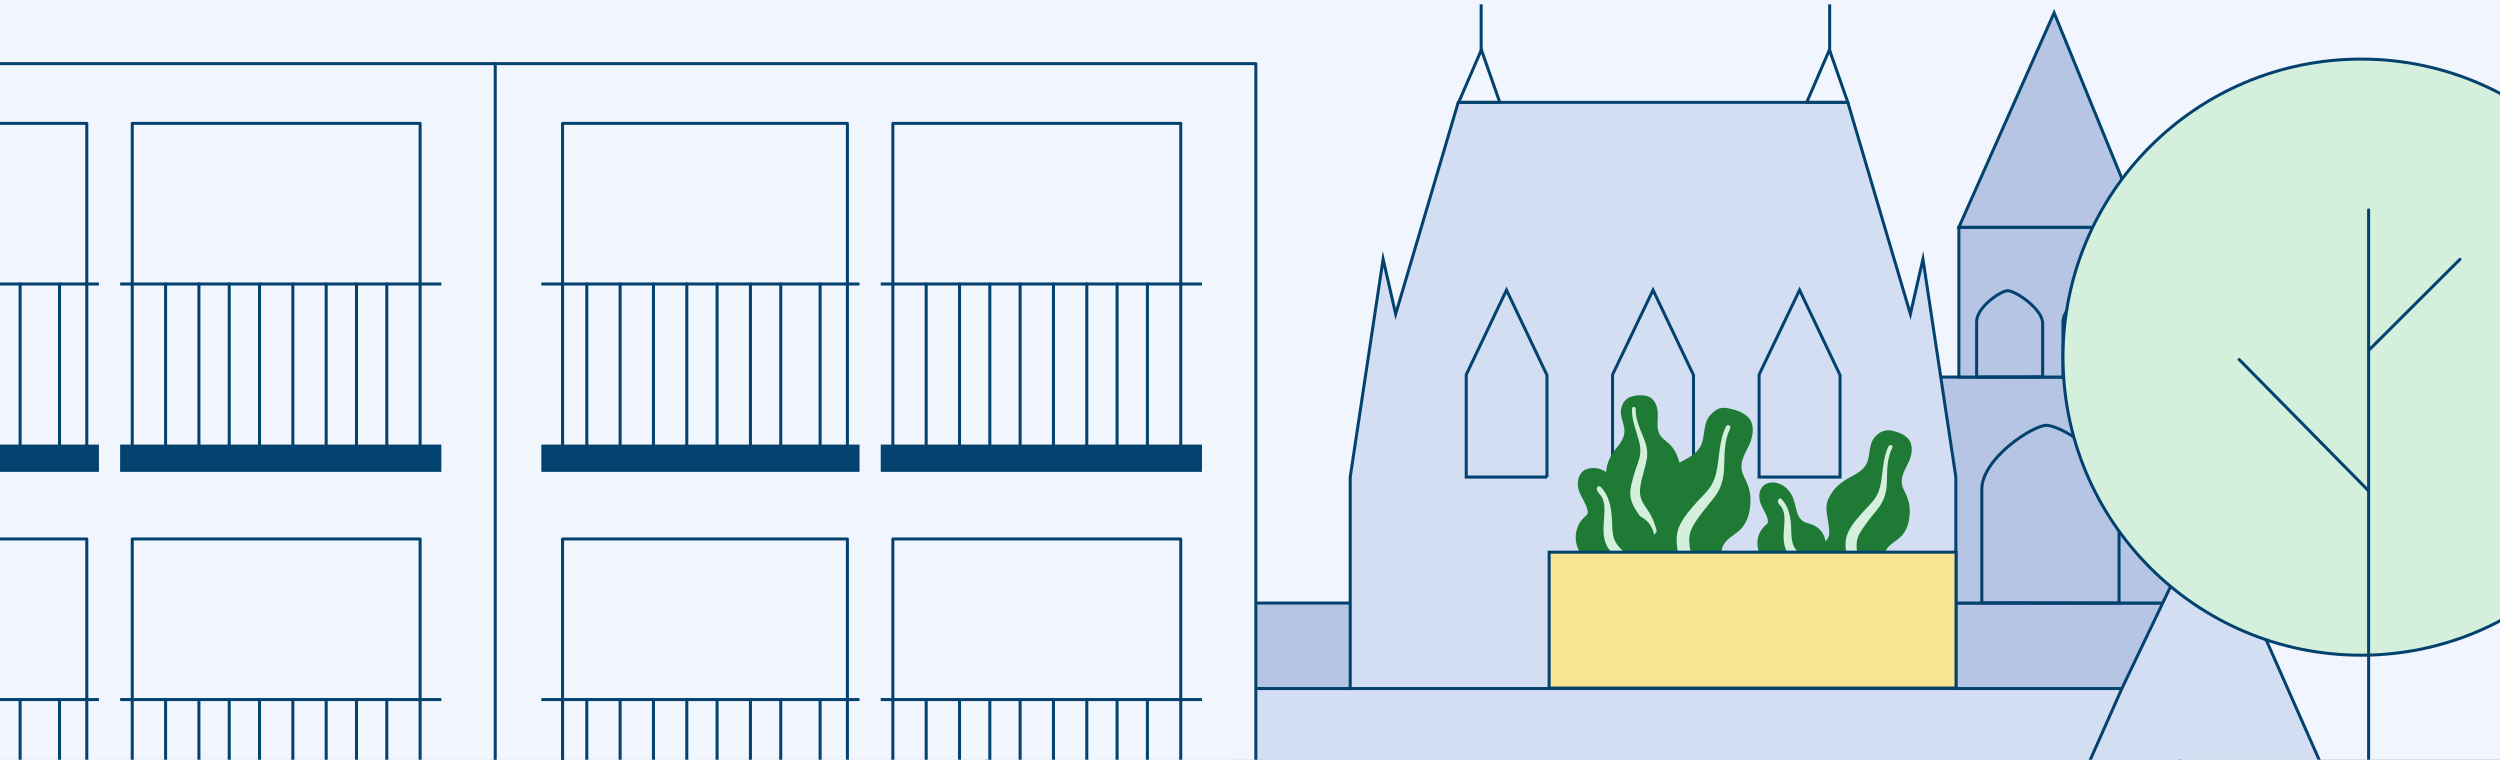 <?xml version="1.0" encoding="utf-8"?>
<!-- Generator: Adobe Illustrator 26.0.1, SVG Export Plug-In . SVG Version: 6.00 Build 0)  -->
<svg version="1.1" id="Calque_1" xmlns="http://www.w3.org/2000/svg" xmlns:xlink="http://www.w3.org/1999/xlink" x="0px" y="0px"
	 viewBox="0 0 1155 351" style="enable-background:new 0 0 1155 351;" xml:space="preserve">
<rect x="0" y="0" width="1155" height="351" fill="#808080" stroke="none"/>
<style type="text/css">
	.st0{clip-path:url(#SVGID_00000082342981276595989000000004760504252901313703_);fill:#F1F5FD;}
	.st1{clip-path:url(#SVGID_00000082342981276595989000000004760504252901313703_);}
	.st2{clip-path:url(#SVGID_00000064321245576304245820000013761766365368546988_);}
	.st3{fill:#B5C5E3;stroke:#03426F;stroke-width:1.4;}
	.st4{fill:none;stroke:#03426F;stroke-width:1.4;stroke-miterlimit:10;}
	.st5{clip-path:url(#SVGID_00000023241222790117001740000012055978099696749734_);}
	.st6{fill:#D3DEF3;stroke:#03426F;stroke-width:1.4;stroke-miterlimit:10;}
	.st7{fill-rule:evenodd;clip-rule:evenodd;fill:#1F7A36;}
	.st8{fill-rule:evenodd;clip-rule:evenodd;fill:#D4F0DD;}
	.st9{fill:#F8E492;stroke:#03426F;stroke-width:1.4;}
	.st10{fill:#F1F5FD;stroke:#03426F;stroke-width:1.4;stroke-linejoin:round;stroke-miterlimit:10;}
	.st11{fill:none;stroke:#03426F;stroke-width:1.4;}
	.st12{fill:none;stroke:#03426F;stroke-width:1.4;stroke-linecap:round;stroke-linejoin:round;}
	.st13{fill:#03426F;}
	.st14{fill:#D4F0DD;stroke:#03426F;stroke-width:1.4;}
</style>
<defs>
	<rect id="SVGID_1_" y="-1" width="1156" height="352"/>
</defs>
<clipPath id="SVGID_00000182499494060391672510000011560332283645835697_">
	<use xlink:href="#SVGID_1_"  style="overflow:visible;"/>
</clipPath>
<rect style="clip-path:url(#SVGID_00000182499494060391672510000011560332283645835697_);fill:#F1F5FD;" width="1156" height="351"/>
<g style="clip-path:url(#SVGID_00000182499494060391672510000011560332283645835697_);">
	<defs>
		<rect id="SVGID_00000097465684008446234550000006600064673085016745_" y="2" width="1207" height="673"/>
	</defs>
	<clipPath id="SVGID_00000078019469963209469380000007050313209960571531_">
		<use xlink:href="#SVGID_00000097465684008446234550000006600064673085016745_"  style="overflow:visible;"/>
	</clipPath>
	<g style="clip-path:url(#SVGID_00000078019469963209469380000007050313209960571531_);">
		<rect x="572" y="278.6" class="st3" width="435.1" height="214.6"/>
		<rect x="887.4" y="174.2" class="st3" width="119.6" height="104.4"/>
		<rect x="905" y="105" class="st3" width="84.4" height="69.2"/>
		<path class="st4" d="M913.2,174.2c0,0,0-18.5,0-25.5c0-7,11.4-14.4,14.3-14.4c3.6,0,16.2,8.4,16.2,15.1c0,8.1,0,24.7,0,24.7
			L913.2,174.2L913.2,174.2z"/>
		<path class="st4" d="M915.6,278.5c0,0,0-38,0-52.4s23.7-29.6,29.8-29.6c7.6,0,33.6,17.2,33.6,31.2c0,16.7,0,50.9,0,50.9
			L915.6,278.5L915.6,278.5z"/>
		<path class="st4" d="M953.1,174.2c0,0,0-18.5,0-25.5c0-7,11.4-14.4,14.3-14.4c3.6,0,16.2,8.4,16.2,15.1c0,8.1,0,24.7,0,24.7
			L953.1,174.2L953.1,174.2z"/>
		<path class="st3" d="M949,5.9l40.5,99.1H905L949,5.9z"/>
		<g>
			<defs>
				<rect id="SVGID_00000079477669888246654260000017010744691325890199_" x="348" y="-51.6" width="742.3" height="625"/>
			</defs>
			<clipPath id="SVGID_00000026864134004153758930000013128776112970992522_">
				<use xlink:href="#SVGID_00000079477669888246654260000017010744691325890199_"  style="overflow:visible;"/>
			</clipPath>
			<g style="clip-path:url(#SVGID_00000026864134004153758930000013128776112970992522_);">
				<path class="st6" d="M442.9,553.9V380.6l64.4-145.8l39.8,83.3h76.7v-97.7L639,119.7l5.8,25.4l28.9-97.8h180l28.9,97.8l5.8-25.4
					l15.2,100.7v97.7h76.7l39.8-83.3l64.4,145.8v173.4H442.9z"/>
				<path class="st4" d="M980.3,318.1l-27.7,62.5h131.9"/>
				<path class="st4" d="M903.6,318.1H623.8"/>
				<path class="st4" d="M850.1,220.4h-37.4v-47.3l18.7-39.1l18.7,39.3V220.4z"/>
				<path class="st4" d="M782.4,220.4H745v-47.3l18.7-39.1l18.7,39.3V220.4z"/>
				<path class="st4" d="M714.8,220.4h-37.4v-47.3L696,134l18.7,39.3V220.4z"/>
				<path class="st4" d="M853.7,47.3L845.2,23l-10.5,24.3H853.7z"/>
				<path class="st4" d="M692.9,47.3L684.4,23l-10.5,24.3H692.9z"/>
				<path class="st4" d="M684.3,24.1v-56.5"/>
				<path class="st4" d="M845.3,24.1v-56.5"/>
				<path class="st4" d="M1020.2,234.8v-56.5"/>
			</g>
		</g>
		<path class="st7" d="M756.4,182.7c1.7-0.2,3.6-0.1,5.2,0.5c3.4,1.4,4.4,5.5,4.3,8.7c0,3.5-0.8,7.4,1.9,10.2c1.2,1.3,2.8,2.3,4,3.6
			c1.3,1.4,2.3,3,3,4.8c1.4,3.2,2.1,7,0.8,10.3c-1.1,3-3.9,5.6-3.3,9c0.6,3.5,4.2,6.2,6.4,8.8c2.5,3,4.8,6.7,5.2,10.6
			c0.4,3.7-1.3,7.5-3.7,10.3c-5,5.6-12.4,8.4-19.9,8.3c-3.2,0-6.8-0.2-9.5-1.9c-0.9-0.5-1.3-1.1-1.8-1.9c-0.5-0.7-1.1-1.2-1.7-1.7
			c-1.5-1.1-2.6-2.7-3.3-4.4c-2.7-6.7-0.5-15.1,3.3-21.1c0.9-1.4,1.6-2.8,1.2-4.5c-0.5-1.8-1.6-3.4-2.6-4.9c-1-1.5-2.1-2.9-2.9-4.6
			c-0.8-1.7-1-3.5-0.9-5.3c0.3-3.5,1.8-6.7,3.9-9.5c2.1-2.7,4.5-5.3,4.5-8.8c0-3.8-2.5-7.1-1.4-10.9c0.4-1.6,1.3-3.2,2.8-4.2
			C753,183.2,754.8,182.9,756.4,182.7z"/>
		<path class="st8" d="M754,188.7c0-0.5,0.6-0.8,1.1-0.7c0.6,0.2,0.6,0.8,0.6,1.3c0,1.6,0.2,3.1,0.6,4.7c0.8,3.2,2.3,6.2,3.4,9.2
			c1.2,3.1,1.7,6.2,1,9.5c-0.6,3.1-1.6,6.1-2.3,9.1c-0.6,2.7-1.2,5.6-0.3,8.3c0.8,2.6,2.7,4.7,4.1,7.1c2.8,4.9,4,10.2,4.2,15.8
			c0.1,2.6,0,5.2-0.6,7.7c-0.3,1.5-0.8,3.4-2.1,4.4c-0.6,0.5-1.6,0.6-2-0.1c-0.5-0.6-0.1-1.6,0.1-2.3c0.6-3,0.8-6,0.6-9
			c-0.1-2.9-0.5-5.8-1.4-8.6c-0.9-2.6-2.1-4.9-3.7-7.2c-1.6-2.3-3.2-4.6-3.8-7.4c-0.7-2.8-0.1-5.6,0.6-8.3c0.7-2.9,1.7-5.7,2.7-8.5
			c1-2.7,1.3-5.3,0.8-8.2C756.5,199.9,753.7,194.6,754,188.7z"/>
		<path class="st7" d="M801.9,189.5c2.1,0.6,4.2,1.7,5.8,3.3c3.2,3.5,2.2,8.7,0.5,12.6c-1.9,4.1-4.8,8.3-3.2,13
			c0.8,2.2,2,4.2,2.7,6.3c0.8,2.3,1.1,4.8,1,7.2c-0.1,4.5-1.3,9.3-4.5,12.6c-2.9,2.9-7.5,4.6-8.6,8.9c-1.1,4.5,1.6,9.5,2.8,13.7
			c1.4,4.8,2.1,10.5,0.5,15.2c-1.5,4.6-5.4,8.2-9.8,10.2c-8.8,4.1-19,3.4-27.8-0.5c-3.7-1.7-7.9-3.7-10.2-7.2
			c-0.7-1.1-0.9-2-1.1-3.2c-0.1-1.1-0.6-2-1.1-3c-1.2-2.2-1.6-4.6-1.6-7c0.4-9.4,7.3-18.1,15-23.2c1.8-1.2,3.4-2.4,3.8-4.7
			c0.4-2.3-0.1-4.8-0.5-7.1c-0.4-2.3-0.9-4.6-1-6.9c0-2.4,0.6-4.6,1.8-6.8c2.2-4,5.6-7,9.6-9.2c3.8-2.1,8-3.9,9.9-8.1
			c2-4.4,0.8-9.7,4.1-13.7c1.4-1.6,3.3-3.1,5.4-3.5C797.6,188.3,799.9,188.9,801.9,189.5z"/>
		<path class="st8" d="M797.5,196.9c0.3-0.6,1.2-0.6,1.6-0.2c0.6,0.5,0.3,1.2,0,1.8c-0.9,1.9-1.4,3.8-1.8,5.8
			c-0.7,4.2-0.6,8.5-0.8,12.7c-0.3,4.2-1.3,8.3-3.8,11.8c-2.4,3.3-5.1,6.3-7.5,9.6c-2.1,2.9-4.3,6-4.7,9.6c-0.4,3.5,0.7,7,1.1,10.5
			c0.7,7.2-0.7,14.3-3.4,20.9c-1.3,3.1-2.7,6.1-4.7,8.8c-1.2,1.5-2.7,3.6-4.7,4.2c-0.9,0.2-2.1-0.1-2.4-1.1c-0.2-1,0.8-2,1.3-2.7
			c2.3-3.2,4-6.7,5.4-10.4c1.4-3.5,2.5-7.2,2.9-10.9c0.4-3.5,0.1-6.9-0.5-10.4c-0.6-3.5-1.3-7.1-0.6-10.7c0.7-3.6,2.8-6.7,5-9.5
			c2.4-3,5-5.8,7.7-8.6c2.6-2.7,4.3-5.6,5.2-9.3C794.6,211.4,794,203.6,797.5,196.9z"/>
		<path class="st7" d="M876.4,199.6c1.9,0.6,3.7,1.5,5,2.9c2.8,3,2,7.6,0.4,11c-1.7,3.6-4.2,7.2-2.8,11.4c0.7,1.9,1.8,3.6,2.4,5.6
			c0.7,2.1,1,4.2,0.9,6.3c-0.1,3.9-1.1,8.1-4,11c-2.5,2.6-6.6,4-7.5,7.8c-1,3.9,1.4,8.3,2.5,12c1.2,4.2,1.8,9.1,0.4,13.3
			c-1.3,4-4.7,7.2-8.6,8.9c-7.7,3.5-16.6,3-24.3-0.4c-3.3-1.5-6.9-3.2-8.9-6.3c-0.6-0.9-0.8-1.8-0.9-2.8c-0.1-1-0.5-1.7-1-2.6
			c-1-1.9-1.4-4-1.4-6.1c0.3-8.2,6.4-15.9,13.1-20.3c1.6-1.1,3-2.1,3.3-4.1c0.3-2-0.1-4.2-0.4-6.2c-0.3-2-0.8-4-0.8-6
			c0-2.1,0.5-4.1,1.6-5.9c1.9-3.5,4.9-6.1,8.4-8.1c3.4-1.9,7-3.4,8.7-7.1c1.7-3.9,0.7-8.5,3.6-11.9c1.2-1.4,2.8-2.7,4.8-3
			C872.7,198.5,874.7,199,876.4,199.6z"/>
		<path class="st8" d="M872.6,206c0.3-0.5,1-0.5,1.4-0.2c0.6,0.5,0.3,1.1,0,1.6c-0.8,1.6-1.2,3.3-1.6,5.1c-0.7,3.7-0.5,7.4-0.7,11.1
			c-0.2,3.7-1.1,7.2-3.3,10.3c-2.1,2.9-4.5,5.5-6.5,8.4c-1.8,2.5-3.8,5.2-4.1,8.4c-0.3,3.1,0.6,6.1,0.9,9.2
			c0.6,6.3-0.6,12.5-2.9,18.3c-1.1,2.7-2.4,5.4-4.1,7.7c-1,1.3-2.4,3.2-4.1,3.6c-0.8,0.2-1.9-0.1-2.1-1c-0.2-0.9,0.7-1.7,1.2-2.4
			c2-2.8,3.5-5.9,4.7-9.1c1.2-3.1,2.2-6.3,2.5-9.6c0.3-3.1,0.1-6.1-0.5-9.1c-0.5-3.1-1.1-6.2-0.5-9.4c0.6-3.2,2.4-5.9,4.4-8.4
			c2.1-2.6,4.4-5.1,6.7-7.5c2.3-2.4,3.8-4.9,4.6-8.1C870.1,218.7,869.6,211.9,872.6,206z"/>
		<path class="st7" d="M736.1,216.2c3.5,0,6.7,1.9,8.8,4.5c2.5,3.1,3,6.9,4,10.6c0.5,1.8,1.4,3.7,2.9,4.9c1.4,1.1,3.2,1.4,4.8,1.9
			c3.3,1.1,6,3.8,7.1,7.1c1.3,4-0.1,8,0.2,12.1c0.2,3.7,3.9,6,6.8,7.8c2.9,1.8,5.5,3.4,6.4,6.8c0.9,3.6,1.2,7.7,0,11.3
			c-2.1,6-8.4,8.6-14.5,9c-5.5,0.4-12.4-0.2-16.6-4.2c-2.5-2.4-3.4-5.7-3.3-9.1c0.1-2.1,0.5-4.1,1-6.1c0.4-1.4,0.9-2.8,1-4.3
			c0.4-3.9-3.2-4.6-6.3-5.7c-3.9-1.4-6.6-3.9-8.5-7.5c-1.8-3.3-2.5-7.1-1.4-10.7c0.5-1.9,1.5-3.6,2.8-5c0.6-0.6,1.4-1.2,1.9-1.8
			c0.5-0.6,0.4-1.4,0.2-2.2c-0.8-3.4-3.2-6.2-4.1-9.5c-0.8-3-0.3-6.8,2.5-8.8C733.1,216.6,734.6,216.2,736.1,216.2z"/>
		<path class="st8" d="M739.6,225c3.8,4,4.8,9.4,5.1,14.7c0.2,2.9,0,6.1,0.9,8.9c0.7,2.4,2.5,4.3,4.3,6.1c3.6,3.6,7.6,7.2,8.7,12.3
			c0.6,3,0.2,6.1,1.1,9.1c0.8,2.7,2.1,5.4,3.8,7.7c1.3,1.8,3.1,3.3,4.5,5c0.4,0.5,1.1,1.3,0.9,2c-0.2,0.9-1.3,1.1-2.1,1
			c-1.8-0.3-3.4-2.1-4.6-3.3c-1.8-1.9-3.2-3.9-4.4-6.1c-1.3-2.5-2.4-5.1-2.9-7.9c-0.5-2.9-0.2-5.9-1.3-8.7
			c-1.8-4.7-6.3-7.4-9.5-11.1c-4-4.5-3.4-10.2-3-15.8c0.2-3.1,0.5-6.5-1.1-9.3c-0.6-1.1-1.9-2.1-2.2-3.3
			C737.4,225.1,738.7,224,739.6,225z"/>
		<path class="st7" d="M818.9,222.9c3.1,0,5.8,1.6,7.7,4c2.2,2.7,2.6,6.1,3.5,9.3c0.4,1.6,1.2,3.2,2.5,4.3c1.2,1,2.8,1.2,4.2,1.7
			c2.9,1,5.3,3.3,6.2,6.2c1.1,3.5-0.1,7,0.1,10.6c0.2,3.3,3.4,5.3,6,6.8c2.5,1.5,4.8,3,5.6,6c0.8,3.2,1.1,6.7,0,9.9
			c-1.9,5.2-7.4,7.5-12.7,7.9c-4.8,0.3-10.9-0.2-14.5-3.7c-2.2-2.1-2.9-5-2.8-7.9c0.1-1.8,0.4-3.6,0.9-5.3c0.3-1.2,0.8-2.5,0.9-3.8
			c0.3-3.4-2.8-4.1-5.5-5c-3.4-1.2-5.8-3.4-7.4-6.6c-1.5-2.9-2.2-6.2-1.3-9.4c0.5-1.6,1.3-3.1,2.5-4.4c0.5-0.6,1.2-1,1.7-1.6
			c0.4-0.5,0.3-1.3,0.2-1.9c-0.7-3-2.8-5.4-3.6-8.3c-0.7-2.7-0.3-6,2.1-7.7C816.3,223.2,817.6,222.9,818.9,222.9z"/>
		<path class="st8" d="M823.1,230.6c3.3,3.5,4.2,8.2,4.4,12.8c0.1,2.6,0,5.3,0.8,7.8c0.6,2.1,2.2,3.8,3.7,5.3
			c3.2,3.1,6.7,6.3,7.6,10.8c0.5,2.6,0.2,5.4,0.9,8c0.7,2.4,1.9,4.7,3.3,6.7c1.2,1.6,2.7,2.9,4,4.4c0.4,0.5,1,1.1,0.8,1.8
			c-0.2,0.8-1.2,1-1.8,0.9c-1.6-0.3-2.9-1.8-4-2.9c-1.5-1.6-2.8-3.4-3.9-5.3c-1.2-2.2-2.1-4.5-2.5-6.9c-0.4-2.5-0.2-5.2-1.2-7.6
			c-1.6-4.1-5.5-6.5-8.3-9.7c-3.5-4-3-8.9-2.6-13.8c0.2-2.7,0.4-5.7-1-8.2c-0.5-0.9-1.7-1.8-1.9-2.9
			C821.2,230.7,822.3,229.7,823.1,230.6z"/>
		<rect x="715.7" y="255.1" class="st9" width="188" height="62.8"/>
		<path class="st10" d="M228.4,29.4h351.8v524.2H228.4V29.4z"/>
		<path class="st11" d="M555.3,131.2H406.9"/>
		<path class="st11" d="M397.1,131.2h-147"/>
		<path class="st12" d="M259.9,57v159.6h131.6V57H259.9z"/>
		<path class="st12" d="M412.5,57v159.6h133V57H412.5z"/>
		<rect x="406.9" y="205.4" class="st13" width="148.4" height="12.6"/>
		<rect x="250.1" y="205.4" class="st13" width="147" height="12.6"/>
		<path class="st12" d="M259.9,205.4v-74.2"/>
		<path class="st12" d="M271.1,205.4v-74.2"/>
		<path class="st12" d="M286.5,205.4v-74.2"/>
		<path class="st12" d="M301.9,205.4v-74.2"/>
		<path class="st12" d="M317.3,205.4v-74.2"/>
		<path class="st12" d="M331.3,205.4v-74.2"/>
		<path class="st12" d="M346.7,205.4v-74.2"/>
		<path class="st12" d="M360.7,205.4v-74.2"/>
		<path class="st12" d="M378.9,205.4v-74.2"/>
		<path class="st12" d="M427.9,205.4v-74.2"/>
		<path class="st12" d="M443.3,205.4v-74.2"/>
		<path class="st12" d="M457.3,205.4v-74.2"/>
		<path class="st12" d="M471.3,205.4v-74.2"/>
		<path class="st12" d="M486.7,205.4v-74.2"/>
		<path class="st12" d="M502.1,205.4v-74.2"/>
		<path class="st12" d="M516.1,205.4v-74.2"/>
		<path class="st12" d="M530.1,205.4v-74.2"/>
		<path class="st11" d="M555.3,323.2H406.9"/>
		<path class="st11" d="M397.1,323.2h-147"/>
		<path class="st12" d="M259.9,249v159.6h131.6V249H259.9z"/>
		<path class="st12" d="M412.5,249v159.6h133V249H412.5z"/>
		<path class="st12" d="M259.9,397.4v-74.2"/>
		<path class="st12" d="M271.1,397.4v-74.2"/>
		<path class="st12" d="M286.5,397.4v-74.2"/>
		<path class="st12" d="M301.9,397.4v-74.2"/>
		<path class="st12" d="M317.3,397.4v-74.2"/>
		<path class="st12" d="M331.3,397.4v-74.2"/>
		<path class="st12" d="M346.7,397.4v-74.2"/>
		<path class="st12" d="M360.7,397.4v-74.2"/>
		<path class="st12" d="M378.9,397.4v-74.2"/>
		<path class="st12" d="M427.9,397.4v-74.2"/>
		<path class="st12" d="M443.3,397.4v-74.2"/>
		<path class="st12" d="M457.3,397.4v-74.2"/>
		<path class="st12" d="M471.3,397.4v-74.2"/>
		<path class="st12" d="M486.7,397.4v-74.2"/>
		<path class="st12" d="M502.1,397.4v-74.2"/>
		<path class="st12" d="M516.1,397.4v-74.2"/>
		<path class="st12" d="M530.1,397.4v-74.2"/>
		<path class="st10" d="M-123,29.4h351.8v524.2H-123V29.4z"/>
		<path class="st11" d="M203.9,131.2H55.5"/>
		<path class="st11" d="M45.7,131.2h-147"/>
		<path class="st12" d="M-91.5,57v159.6H40.1V57H-91.5z"/>
		<path class="st12" d="M61.1,57v159.6h133V57H61.1z"/>
		<rect x="55.5" y="205.4" class="st13" width="148.4" height="12.6"/>
		<rect x="-101.3" y="205.4" class="st13" width="147" height="12.6"/>
		<path class="st12" d="M9.3,205.4v-74.2"/>
		<path class="st12" d="M27.5,205.4v-74.2"/>
		<path class="st12" d="M76.5,205.4v-74.2"/>
		<path class="st12" d="M91.9,205.4v-74.2"/>
		<path class="st12" d="M105.9,205.4v-74.2"/>
		<path class="st12" d="M119.9,205.4v-74.2"/>
		<path class="st12" d="M135.3,205.4v-74.2"/>
		<path class="st12" d="M150.7,205.4v-74.2"/>
		<path class="st12" d="M164.7,205.4v-74.2"/>
		<path class="st12" d="M178.7,205.4v-74.2"/>
		<path class="st11" d="M203.9,323.2H55.5"/>
		<path class="st11" d="M45.7,323.2h-147"/>
		<path class="st12" d="M-91.5,249v159.6H40.1V249H-91.5z"/>
		<path class="st12" d="M61.1,249v159.6h133V249H61.1z"/>
		<path class="st12" d="M9.3,397.4v-74.2"/>
		<path class="st12" d="M27.5,397.4v-74.2"/>
		<path class="st12" d="M76.5,397.4v-74.2"/>
		<path class="st12" d="M91.9,397.4v-74.2"/>
		<path class="st12" d="M105.9,397.4v-74.2"/>
		<path class="st12" d="M119.9,397.4v-74.2"/>
		<path class="st12" d="M135.3,397.4v-74.2"/>
		<path class="st12" d="M150.7,397.4v-74.2"/>
		<path class="st12" d="M164.7,397.4v-74.2"/>
		<path class="st12" d="M178.7,397.4v-74.2"/>
		<path class="st14" d="M1228.5,165c0,76-61.7,137.7-137.7,137.7c-76,0-137.7-61.6-137.7-137.7c0-76,61.6-137.7,137.7-137.7
			C1166.9,27.3,1228.5,89,1228.5,165z"/>
		<path class="st12" d="M1094.3,97v64.9 M1094.3,502.7V226.8 M1094.3,226.8l-59.8-60.7 M1094.3,226.8v-64.9 M1094.3,161.9l42.2-42.1
			"/>
	</g>
</g>
</svg>
